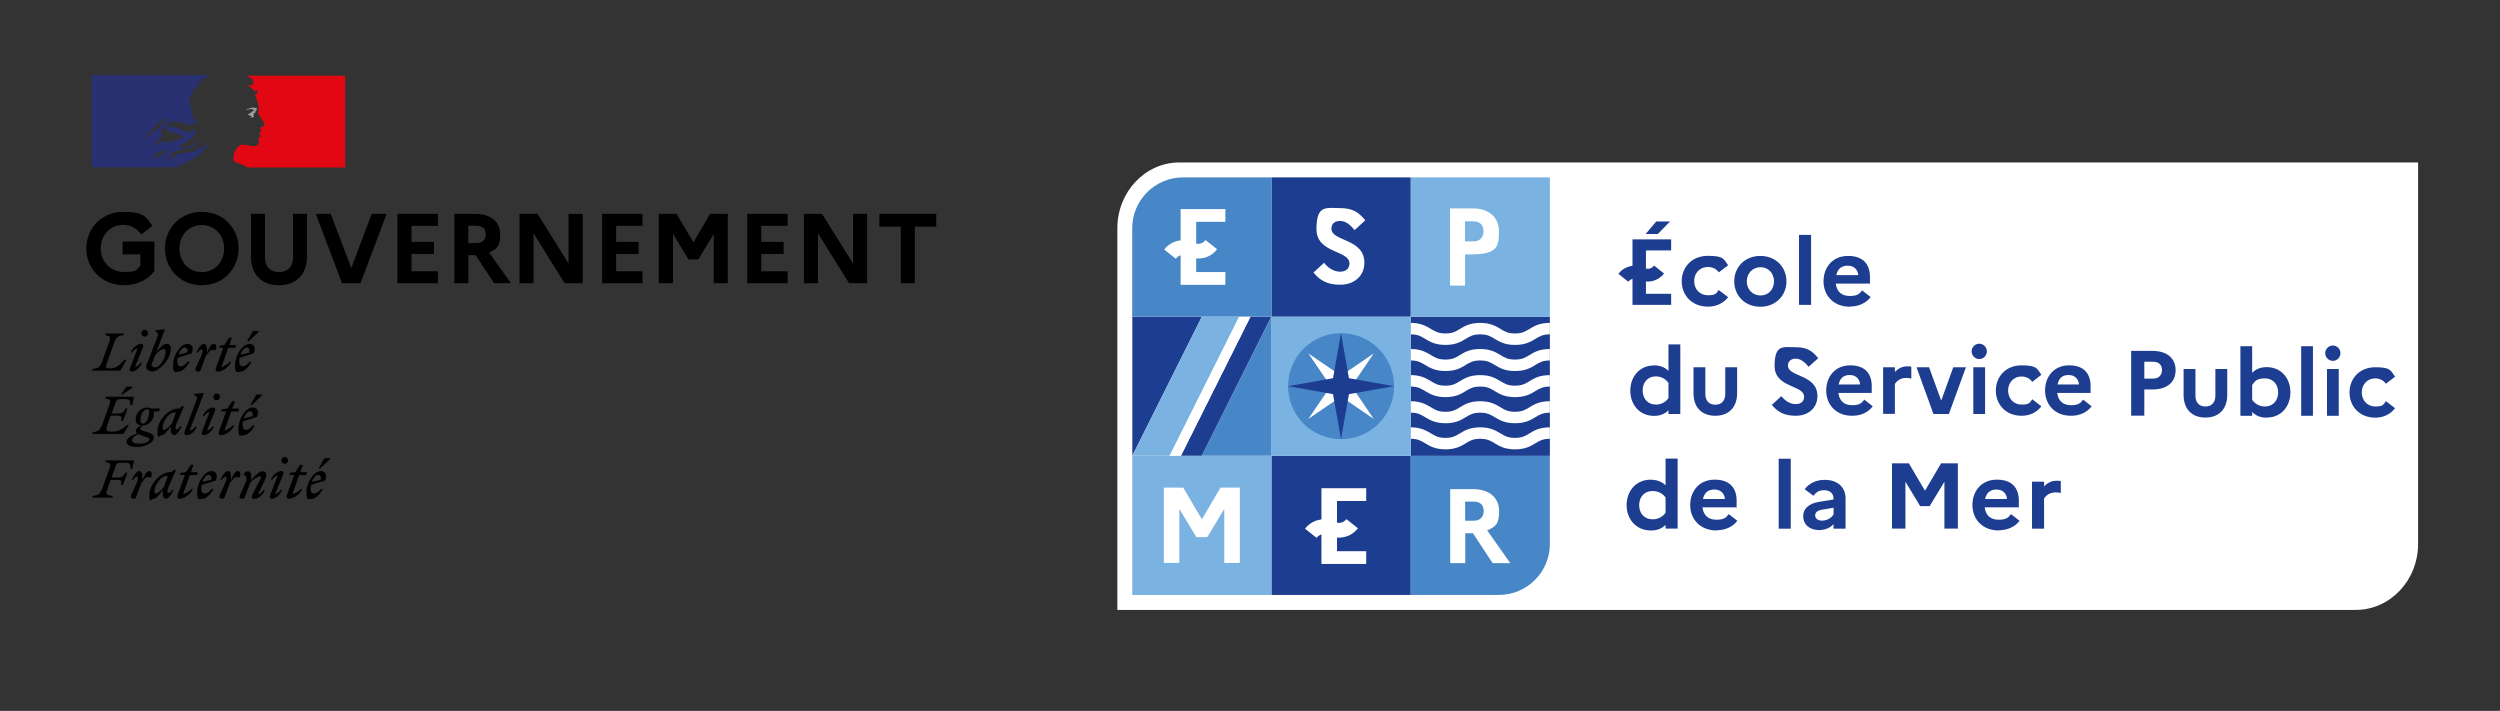 <?xml version="1.0" encoding="UTF-8"?>
<svg id="Calque_1" xmlns="http://www.w3.org/2000/svg" version="1.1" viewBox="0 0 2508.6 713.3">
  <rect x="0" y="0" width="2508.6" height="713.3" fill="#333333" stroke="none"/>
  <!-- Generator: Adobe Illustrator 29.3.1, SVG Export Plug-In . SVG Version: 2.1.0 Build 151)  -->
  <defs>
    <style>
      .st0 {
        fill: #4887c7;
      }

      .st1 {
        fill: #1d3d91;
      }

      .st2 {
        fill: #01939c;
      }

      .st3 {
        fill: #fff;
      }

      .st4 {
        fill: #9d9d9c;
      }

      .st5 {
        isolation: isolate;
      }

      .st6 {
        fill: #e10814;
      }

      .st7 {
        fill: #293173;
      }

      .st8 {
        fill: #7ab2e1;
      }
    </style>
  </defs>
  <g>
    <path d="M140.8,266.9v-11.7h-17.7v-12.8h31.8v29.6c-6.5,8.6-17.3,14.2-30.3,14.2-22.6,0-38-16.9-38-36.8s15-36.8,37-36.8,23,5.7,29.3,14.1l-11.1,8.6c-4-5.7-10.2-9.6-18.2-9.6-13.1,0-22.5,10.2-22.5,23.6s9.8,23.6,23.5,23.6,12.2-2.3,16.2-6.1h0Z"/>
    <path d="M224.9,249.4c0-13.3-9.4-23.6-22.4-23.6s-22.5,10.2-22.5,23.6,9.4,23.6,22.5,23.6,22.4-10.2,22.4-23.6h0ZM239.4,249.4c0,19.9-15,36.8-36.9,36.8s-37-16.9-37-36.8,15-36.8,37-36.8,36.9,16.9,36.9,36.8h0Z"/>
    <path d="M294,214.6h14.1v42.4c0,18.3-10.7,29.2-28.2,29.2s-28.1-10.9-28.1-29.2v-42.4h14.1v43.6c0,9.4,5.3,14.8,14.1,14.8s14-5.5,14-14.8v-43.6h0Z"/>
    <polygon points="331.9 214.6 352.5 269 373 214.6 388 214.6 361.7 284.2 343.2 284.2 316.9 214.6 331.9 214.6 331.9 214.6"/>
    <polygon points="398.8 214.6 439.4 214.6 439.4 226.6 412.9 226.6 412.9 242.7 435.4 242.7 435.4 254.8 412.9 254.8 412.9 272.2 439.4 272.2 439.4 284.2 398.8 284.2 398.8 214.6 398.8 214.6"/>
    <path d="M469.9,226.6v17.4h8c6,0,9.5-3.2,9.5-8.9s-3.5-8.6-9.5-8.6h-8ZM455.8,214.6h21.3c15.3,0,24.8,7.9,24.8,20.8s-4.1,14.6-11.1,18l21.9,30.8h-16.9l-18.5-28.1h-7.3v28.1h-14.1v-69.6h0Z"/>
    <polygon points="521.3 214.6 539.4 214.6 570.5 264.4 570.5 214.6 584.7 214.6 584.7 284.2 566.6 284.2 535.4 234.2 535.4 284.2 521.3 284.2 521.3 214.6 521.3 214.6"/>
    <polygon points="604.2 214.6 644.7 214.6 644.7 226.6 618.3 226.6 618.3 242.7 640.8 242.7 640.8 254.8 618.3 254.8 618.3 272.2 644.7 272.2 644.7 284.2 604.2 284.2 604.2 214.6 604.2 214.6"/>
    <polygon points="661.1 214.6 678.9 214.6 695.8 243.2 712.5 214.6 730.3 214.6 730.3 284.2 716.2 284.2 716.2 234.7 700.7 260.3 690.8 260.3 675.3 234.7 675.3 284.2 661.1 284.2 661.1 214.6 661.1 214.6"/>
    <polygon points="749.8 214.6 790.3 214.6 790.3 226.6 763.9 226.6 763.9 242.7 786.3 242.7 786.3 254.8 763.9 254.8 763.9 272.2 790.3 272.2 790.3 284.2 749.8 284.2 749.8 214.6 749.8 214.6"/>
    <polygon points="806.7 214.6 824.8 214.6 856 264.4 856 214.6 870.1 214.6 870.1 284.2 852 284.2 820.8 234.2 820.8 284.2 806.7 284.2 806.7 214.6 806.7 214.6"/>
    <polygon points="882.4 214.6 939.5 214.6 939.5 227.4 918 227.4 918 284.2 903.9 284.2 903.9 227.4 882.4 227.4 882.4 214.6 882.4 214.6"/>
    <path d="M112.7,499.4l.5-1.6c-6.8-1.3-7.7-1.3-4.9-8.7l2.8-7.6h7.5c3.4,0,3.4,1.4,2.9,5h1.9l4.5-12.3h-1.9c-1.7,2.9-3,5-6.7,5h-7.4l3.9-10.8c1.2-3.4,1.9-4.1,6.5-4.1h3.3c4.8,0,5.3,1.3,5.3,6.1h1.9l1.6-8.4h-28.2l-.5,1.6c5.5,1.1,6,1.6,3.4,8.7l-6.1,16.7c-2.6,7-3.6,7.5-9.9,8.7l-.5,1.6h20.1,0ZM151.8,478.9c1-3.3.5-6.2-2.1-6.2s-3.8,2.3-6.8,8.9v-3.8c0-2.7-.9-5.1-3.3-5.1s-5.5,4.4-7.4,8.8h1.3c1.4-2,2.6-3.2,3.7-3.2s1.9,1.9,0,6.1l-5.5,12.2c-1,2.3,0,3.8,2.3,3.8s2-.4,2.6-1.8l5.4-14.3c1.5-1.9,2.9-3.5,4.6-5.4h5.3,0ZM176.6,471.5h-2.1c0-.1-2.4,2.2-2.4,2.2h-.5c-11.6,0-21.7,13.1-21.7,22.6s1.6,4.2,4.2,4.2,6-4.3,9.3-8.9v1.6c-.6,4.7.9,7.2,3.3,7.2s5.5-4.4,7.4-8.8h-1.3c-1.4,2-2.6,3.2-3.7,3.2s-1.8-1.9,0-6.1l7.5-17.2h0ZM155.1,492.5c0-6.3,7-14.8,10.9-14.8s1.7.1,2.4.3l-4.1,10.9c-2.4,2.9-6,6.3-7.7,6.3s-1.6-.8-1.6-2.7M180.8,476.6h4.7l-7.4,20.4c-.7,1.7.3,3.5,2,3.5,4.2,0,11.1-4.2,13.5-9.9h-1.3c-1.9,2-5.5,4.6-8.6,5.2l6.8-19.1h7l.9-2.9h-6.8l2.6-7.4h-2.7l-4.9,7.4-5.8.8v2.1h0ZM214.2,490.6h-1.7c-2.2,2.6-4.5,4.6-6.9,4.6s-3.6-1.4-3.6-4.6.1-2.7.4-3.9l14.1-4.6c2.8-6.5-.6-9.4-4.4-9.4-6.7,0-14.3,11.2-14.3,21s2.1,6.8,5.4,6.8,7.8-3.7,11.1-9.9M209.3,476.5c1.9,0,3.5,1.4,2.6,5l-8.8,2c1.5-4.1,4.1-7.1,6.1-7.1M240.7,478.9c1-3.3.5-6.2-2.1-6.2s-3.8,2.3-6.8,8.9v-3.8c0-2.7-.9-5.1-3.3-5.1s-5.5,4.4-7.4,8.8h1.3c1.4-2,2.6-3.2,3.7-3.2s1.9,1.9,0,6.1l-5.5,12.2c-1,2.3,0,3.8,2.3,3.8s2-.4,2.6-1.8l5.4-14.3c1.5-1.9,2.9-3.5,4.6-5.4h5.3,0ZM240.8,496.7c-1,2.3,0,3.8,2.3,3.8s2-.4,2.6-1.8l5.4-14.3c2.5-3.1,7.7-6.3,9.7-6.3s1.3,1.2.3,3.1l-8.3,16c-.8,1.6.2,3.5,2,3.5,4.1,0,8.9-3.7,10.9-8.8h-1.3c-1.3,1.9-3.6,4-5.7,4.3l7.1-14.4c.9-1.8,1.4-3.6,1.4-5,0-2.4-1.3-3.9-3.8-3.9-3.5,0-7.1,4-11.3,8.9v-3.8c0-2.7-.9-5.1-3.3-5.1s-3,1.3-4.4,3.2v.5c2.7-.1,3.8,3.8,1.9,8l-5.5,12.2h0ZM285.7,465.4c1.8,0,3.4-1.5,3.4-3.4s-1.5-3.4-3.4-3.4-3.4,1.5-3.4,3.4,1.5,3.4,3.4,3.4M284.3,475.6c.6-1.9-.7-3-1.7-3-4.1,0-8.9,3.7-10.9,8.8h1.3c1.3-1.9,3.6-4,5.7-4.3l-7.8,20.3c-.7,1.9.7,3,1.7,3,3.9,0,8.4-3.7,10.4-8.8h-1.3c-1.3,1.9-3.6,4-5.7,4.3l8.3-20.3h0ZM290.6,476.6h4.7l-7.5,20.4c-.7,1.7.3,3.5,2,3.5,4.2,0,11.1-4.2,13.5-9.9h-1.3c-1.9,2-5.5,4.6-8.6,5.2l6.8-19.1h7l.9-2.9h-6.8l2.6-7.4h-2.7l-4.9,7.4-5.8.8v2.1h0ZM321.1,470.1l10-9.3v-1.1h-5.4l-6.1,10.4h1.5,0ZM323.9,490.6h-1.7c-2.2,2.6-4.5,4.6-6.9,4.6s-3.6-1.4-3.6-4.6.1-2.7.4-3.9l14.1-4.6c2.8-6.5-.6-9.4-4.4-9.4-6.7,0-14.3,11.2-14.3,21s2.1,6.8,5.4,6.8,7.8-3.7,11.1-9.9M319.1,476.5c1.9,0,3.5,1.4,2.6,5l-8.8,2c1.5-4.1,4.1-7.1,6.1-7.1"/>
    <path d="M122.8,395.9l10-6.8v-1.1h-6l-5.5,7.9s1.6,0,1.6,0ZM118.7,417.2c3.4,0,3.4,1.4,2.9,5h1.9l4.5-12.3h-1.9c-1.7,2.9-3,5-6.7,5h-7.4l3.7-10.3c1.2-3.4,1.9-4.1,6.5-4.1h3.3c4.7,0,5.3,1.3,5.3,6h1.9l1.6-8.4h-28.2l-.5,1.6c5.5,1.1,6,1.6,3.4,8.7l-6.1,16.7c-2.6,7-3.6,7.5-9.9,8.7l-.5,1.6h31.3l5.6-8.9h-2.1c-3.6,3.4-8.1,6.6-14.3,6.6s-7.6-.4-4.8-8l3-8.1h7.5,0ZM154.4,439.1c0-3.3-2.9-4.4-7.7-5.9-4.1-1.2-5.9-1.6-5.9-2.9s.9-2.4,2.6-3.3c6.7-.4,11-6.4,11-11.4s-.2-2-.6-2.8h5.7l.9-2.9h-9c-1.1-.7-2.4-1-3.6-1-7.1,0-11.7,6.2-11.7,11.3s2.4,6.2,5.4,6.8c-3.3,1.5-5.1,3.2-5.1,5.3s.4,2,1.4,2.8c-7.6,2.2-10.7,4.8-10.7,8.4s4.6,5,10.2,5c9.3,0,17.1-5,17.1-9.3M143.3,425.1c-1.7,0-2.4-1.4-2.4-3.1,0-4.5,2.4-11.2,6.3-11.2s2.4,1.4,2.4,3.1c0,4.5-2.4,11.2-6.3,11.2M132.7,441.6c0-2.7,2.6-4.4,6.3-5.9,1.2.6,3.1,1.3,5.5,2.1,3.9,1.3,5.4,1.8,5.4,3,0,2.5-4.2,4.4-10,4.4s-7.2-1-7.2-3.6M184.7,407.7h-2.1c0-.1-2.4,2.2-2.4,2.2h-.5c-11.6,0-21.7,13.1-21.7,22.6s1.6,4.2,4.2,4.2,6-4.3,9.3-8.9v1.6c-.6,4.7.9,7.2,3.3,7.2s5.5-4.4,7.4-8.8h-1.3c-1.4,2-2.6,3.2-3.7,3.2s-1.8-1.9,0-6.1l7.5-17.2h0ZM163.2,428.7c0-6.3,7-14.8,10.9-14.8s1.7.1,2.4.3l-4.1,10.9c-2.4,2.9-6,6.3-7.7,6.3s-1.6-.8-1.6-2.7M190.2,432.2l14.2-37.3-.5-.6-8.9,1v1.1l1.7,1.3c1.6,1.2,1.1,2.4-.4,6.2l-11.1,29.3c-.8,1.6.2,3.5,2,3.5,4.1,0,8.4-3.7,10.4-8.8h-1.3c-1.3,1.9-4.1,4-6.2,4.3M217.4,401.6c1.8,0,3.4-1.5,3.4-3.4s-1.5-3.4-3.4-3.4-3.4,1.5-3.4,3.4,1.5,3.4,3.4,3.4M215.9,411.9c.6-1.9-.7-3-1.7-3-4.1,0-8.9,3.7-10.9,8.8h1.3c1.3-1.9,3.6-4,5.7-4.3l-7.8,20.3c-.7,1.9.7,3,1.7,3,3.9,0,8.4-3.7,10.4-8.8h-1.3c-1.3,1.9-3.6,4-5.7,4.3l8.3-20.3h0ZM222.3,412.8h4.7l-7.4,20.4c-.7,1.7.2,3.5,2,3.5,4.2,0,11.1-4.2,13.5-9.9h-1.3c-1.9,2-5.5,4.6-8.6,5.2l6.8-19.1h7l.9-2.9h-6.8l2.6-7.4h-2.7l-4.9,7.4-5.8.8v2.1h0ZM252.8,406.3l9.9-9.3v-1.1h-5.4l-6.1,10.4h1.5,0ZM255.6,426.8h-1.7c-2.2,2.6-4.5,4.6-6.9,4.6s-3.6-1.4-3.6-4.6.1-2.6.4-3.9l14.1-4.6c2.8-6.5-.6-9.4-4.4-9.4-6.7,0-14.3,11.2-14.3,21s2.1,6.8,5.4,6.8,7.8-3.7,11.1-9.9M250.8,412.7c1.9,0,3.5,1.4,2.6,5l-8.8,2c1.5-4.1,4.1-7.1,6.1-7.1"/>
    <path d="M124.6,334.6h-18.6l-.5,1.6c5.5,1.1,6,1.6,3.4,8.7l-6,16.7c-2.6,7-3.6,7.5-9.9,8.7l-.5,1.6h28.3l6.1-10.9h-2.1c-3.5,3.8-7.6,8.6-13.8,8.6s-5.3-.8-2.8-8l6-16.7c2.5-7,3.6-7.5,9.9-8.7l.5-1.6h0ZM145.2,337.8c1.8,0,3.4-1.5,3.4-3.4s-1.5-3.4-3.4-3.4-3.4,1.5-3.4,3.4,1.5,3.4,3.4,3.4M143.7,348c.6-1.9-.7-3-1.7-3-4.1,0-8.9,3.7-10.9,8.8h1.3c1.3-1.9,3.6-4,5.7-4.3l-7.8,20.3c-.7,1.9.7,3,1.7,3,3.9,0,8.4-3.7,10.4-8.8h-1.3c-1.3,1.9-3.6,4-5.7,4.3l8.3-20.3h0ZM171.5,350.7c0-4.1-1.5-5.7-4.4-5.7s-6.9,3.8-10.3,8.4l8.5-22.4-.5-.6-8.9,1v1.1l1.7,1.3c1.6,1.2,1.1,2.5-.4,6.2l-9.2,23.7c-.7,1.7-1.5,3.8-1.5,4.3,0,2.5,3.3,4.8,6.3,4.8,6.9,0,18.5-12.5,18.5-22.1M155.4,368.7c-1.4,0-3.4-1.3-3.4-2.4s.6-1.9,1.4-3.9l2.3-6.1c2.4-2.9,6.2-6,8.3-6s2.2.8,2.2,2.7c0,5.6-5.2,15.7-10.8,15.7M190.1,363h-1.7c-2.2,2.6-4.5,4.6-6.9,4.6s-3.6-1.4-3.6-4.6.1-2.6.4-3.9l14.1-4.6c2.8-6.5-.6-9.4-4.4-9.4-6.7,0-14.3,11.2-14.3,21s2.1,6.8,5.4,6.8,7.8-3.7,11.1-9.9M185.3,348.8c1.9,0,3.5,1.4,2.6,5l-8.8,2c1.5-4.1,4.1-7.1,6.1-7.1M216.6,351.3c1-3.3.5-6.2-2.1-6.2s-3.8,2.3-6.8,8.9v-3.8c0-2.7-.9-5.1-3.3-5.1s-5.5,4.4-7.4,8.8h1.3c1.4-2,2.6-3.2,3.7-3.2s1.9,1.9,0,6.1l-5.5,12.2c-1,2.3,0,3.8,2.3,3.8s2-.4,2.6-1.8l5.4-14.3c1.5-1.9,2.9-3.5,4.6-5.4h5.3,0ZM220.3,349h3.7l-7.4,20.4c-.7,1.7.2,3.5,2,3.5,4.2,0,11.1-4.2,13.5-9.9h-1.3c-1.9,2-5.5,4.6-8.6,5.2l6.8-19.1h7l.9-2.9h-6.8l2.6-7.4h-2.7l-4.9,7.4-4.8.8v2.1h0ZM249.5,342.5l9.9-9.3v-1.1h-5.4l-6.1,10.4h1.5ZM252.3,363h-1.7c-2.2,2.6-4.5,4.6-6.9,4.6s-3.6-1.4-3.6-4.6.1-2.6.4-3.9l14.1-4.6c2.8-6.5-.6-9.4-4.4-9.4-6.7,0-14.3,11.2-14.3,21s2.1,6.8,5.4,6.8,7.8-3.7,11.1-9.9M247.5,348.9c1.9,0,3.5,1.4,2.6,5l-8.8,2c1.5-4.1,4.1-7.1,6.1-7.1"/>
    <path class="st7" d="M166.9,142.2c-.2-.2.5,0,.7-.4h-1.4c-.2,0-.2-.2-.2-.4-.9.2-1.9.5-2.8.7-1.2.4-2.3,1.2-3.7,1.6-1.9.7-3.5,2.3-5.6,3-.2,0-.2-.2-.2-.4.2-.5.9-.7,1.2-1.2,0-.2,0-.4-.2-.4,1.4-1.9,3.3-3,5.1-4.5v-.5c.5-.7,1.4-1.1,1.8-1.9.2-.5.9-1.2,1.8-1.6-.2-.2-.5-.2-.5-.5-.7,0-1.4.4-2.1-.2.3-.3.7-.5,1.1-.6-.1,0-.3-.1-.4-.2-.2-.4.3-.7.9-.9.7-.2,1.6-.2,2.1-.7-1.2-.2-2.6.4-3.8-.4.9-2.3,2.3-4.2,4.4-5.2.2,0,.5,0,.5.2,0,.9-.5,1.6-1.4,1.7,1.4.4,2.8.4,4.2,1.1-.2.4-.5.2-.7.2.9.5,1.9.2,2.8.9-.5.5-1.1,0-1.6,0,5.4,1.6,11.2,2.8,15.7,6.3-3.8,1.9-7.9,2.8-12.1,3.7-.5,0-.9,0-1.4-.2,0,.2,0,.5-.2.5-.7,0-1.2,0-1.8.4-.7.4-1.8.5-2.3,0h0ZM163.3,154.3s0,0,0,0c-.6.5-1.3.9-2,1.3-.8.4-1.5.8-2.3,1.1,0,0,0,0,0,0,0,0-.2-.1-.3,0-.7.4-1.2.8-1.8,1.3,0,0-.2.2-.2.2h0s0,0,0,0c0,0-.2.2-.2.2,0,0,0,0,0,0,0,0,0,0,0,0-.1.1-.2.2-.4.4,0,.1-.1.2-.2.2s-.4,0-.4-.1h0c-.1,0-.2,0-.3.1-.1,0-.2.1-.3.1,0,0,0,0-.1,0s0,0-.1,0c-.2.2-.4.3-.6.5-.4.3-.7.7-1,1.1,0,0,0,0,0,0,0,0,0,0,0,0,0,0,0,0,0,0,0,0,0,0,0,0h0c0,0,0,.1-.1.2h0s0,0-.1,0c0,0,0,0,0-.1s0,0,0,0c0,0-.1-.2-.1-.3h0s0,0,0,0c.2-.2.4-.4.6-.6,0,0,0,0,0,0,0,0,.1-.1.2-.2.1-.1.2-.2.3-.4,0,0,0,0,.1-.1.2-.2.4-.5.6-.7,0,0,0,0,0,0,0,0,0,0,0-.1,0-.1.2-.2.2-.4,0-.1.1-.2.2-.4,0,0,0,0,0,0,0,0,0,0,0,0,0,0,0,0,0,0,0-.1.1-.3.2-.4,0,0,0,0,0,0,0,0,0,0,0-.1,0,0,0-.1,0-.2h0c0-.1,0-.2,0-.3,0,0,0,0,0-.1.2-.3.4-.6.7-.9,0,0,0,0,0,0-.2.2-.4.4-.6.6-.2.1-.5,0-.3-.3.1-.1.3-.2.4-.4,0,0,0,0,0,0,.3-.3.6-.6.9-.9.2-.1.4-.3.5-.4,0,0,0,0,0,0,.1-.2.2-.3.4-.4h0c1.7-1.6,4.5-1.6,6.7-2.6.9-.4,1.9.2,2.8,0,.5,0,1.1,0,1.6.4-1.6.9-3,1.8-4.4,2.7h0ZM166.4,155.8c0,.2-.3.4-.4.5.2,0,.4.1.2.3-.4.4-.8.7-1.3.9,0,0-.1,0-.3,0-.2.2-.4.4-.6.6-.2.2-1.2,0-.9-.2.4-.4.9-.8,1.3-1.2.2-.2.5-.4.7-.7.1-.1.2-.3.4-.4.1-.1,1.1-.2.9.2h0ZM158.3,129.6c-.2.4-.4.4-.5.7-.2.4-.4.5-.7.7-.2,0-.4,0-.4-.2.2-.7.7-1.4,1.4-1.6.2,0,.2.2.2.4h0ZM143.8,141.1s-.2-.2-.2-.4c2.3-3,4-5.8,5.6-8.9,2.3-1.2,4.2-3,5.9-4.9,3-3.1,6.1-5.9,9.8-7.7,1.4-.5,3.1-.3,4.5.2-.5.7-1.4.5-2.1,1.1-.2,0-.4,0-.5-.2.2-.2.2-.3.2-.5-1.8,1.9-4.2,2.8-5.6,5.1-1.1,1.8-1.8,4-4,4.5-.7.2.2-.5-.2-.4-5.4,3.3-9.3,7.3-13.4,12.1h0ZM170.6,145c-.4,0-1.1.2-.9-.2.2-.9,1.4-.9,2.1-1.2.4-.2.9-.5,1.2-.4.4.5.9.4,1.2.7-1.1,1.1-2.4.5-3.7,1.1h0ZM197.4,157.5c1-1,2-2.1,3-3.1h0c1.9-2.1,3.7-4.1,5.8-5.9.7-.6,1.3-1.1,1.9-1.5.2-.2.2-.5.4-.7-.9.4-1.4,1.1-2.3,1.4-.2,0-.4-.2-.2-.4.6-.5,1.2-.9,1.9-1.4h-.1c-.2,0-.2-.2-.2-.4-2.3-.4-4,1.2-5.6,2.6-.4.2-.7-.2-.9-.2-2.6.9-4.5,3.1-7.2,4.2v-.4c-1.1.4-2.1,1-3.1,1.2-1.6.4-3,.2-4.4.2-2.1.2-4.2.7-6.4,1.1,0,0-.1,0-.2,0-1.1.3-2.2.7-3.2,1.3,0,0,0,0-.1,0,0,.1-.2.2-.2.3-.4.4-.7.8-1.2,1.1-1.1.6-1.9,1.5-2.9,2.3,0,0-.2,0-.3,0-.9.9-1.9,1.8-2.8,2.7,0,0-.3.1-.5,0,0,0,0,0,0,0,0,0,0-.1.1-.2.1-.2.3-.5.4-.7.2-.3.3-.5.5-.8.2-.4.5-.7.7-1.1,0,0,0-.2,0-.2,0,0-.1,0-.2,0,.9-.9,1.9-1.6,2.9-2.2h0c-.1,0-.3,0-.2-.2.1-.1.2-.3.3-.5,0,0,0-.1,0-.2,0,0,0,0-.1-.1-.3.2-.6.4-.8.6-.4.4-.8,1.1-1.4,1.1,0,0-.2,0-.3,0,0,0-.1,0-.2,0,0,0,0,0,0,0,0,0,0,0,0,0,0,0,0,0,0,0,0,0,0-.1,0-.1,0,0,0-.1,0-.1,0,0,0,0,0-.1,0,0,0-.1.1-.2,0,0,0-.1,0-.2,0-.1.1-.3.2-.4,0,0,0-.1.1-.2,0-.1.1-.2.2-.3,0-.1,0-.3-.1-.3.3-.4.7-.8,1.2-1h0c.7-.3,1.3-.8,2-1.1.1,0,.2-.2.3-.2-1,.3-1.9.8-2.8,1.4,0,0-.2,0-.3.2,0,0-.2,0-.4-.2,0,0,0,0,0-.1.2-.4.7-.5,1.1-.9.2,0,.4,0,.4.2,5.6-4.4,13.3-3.3,19.7-5.6.5-.4,1.1-.7,1.6-1.1.9-.4,1.6-1.2,2.6-1.8,1.4-1.1,2.4-2.3,3-4,0-.2-.2-.4-.2-.4-2.3,2.4-4.9,4.4-7.7,5.8-3.7,1.9-7.7,1.6-11.5,2.1.2-.4.5-.4.9-.4,0-.5.4-.7.7-1.1h.5c.2,0,.2-.4.4-.4.4,0,.9-.2.7-.2-.5-.7-1.6.5-2.4,0,.4-.4.2-.9.5-1.1h.7c0-.4.4-.7.4-.7,2.6-1.6,5.1-2.8,7.5-4.2-.5,0-.9.5-1.4.2.4,0,0-.5.4-.5,1.9-.5,3.5-1.6,5.4-2.3-.7,0-1.2.5-1.9,0,.4-.2.5-.5,1.1-.5v-.5c0-.2.2-.2.4-.2-.2,0-.4-.2-.4-.2.2-.4.7-.2,1.1-.5-.2,0-.5,0-.5-.2.5-.7,1.4-.9,2.3-1.1-.2-.4-.7,0-.7-.4s.2-.2.4-.2h-.4c-.4-.2-.2-.5-.2-.7,1.1-1.2,1.1-2.8,1.6-4.2-.2,0-.4,0-.4-.2-1.8,1.9-4.5,2.6-7.2,3.3h-.9c-.9.4-2.1.4-3-.2-.7-.4-1.1-.9-1.8-1.4-1.4-.9-2.8-1.6-4.4-2.1-4.4-1.4-8.9-2.1-13.4-1.9,1.9-1.1,4-1.1,6.1-1.8,3-.9,5.8-1.9,8.9-1.8-.5-.2-1.2,0-1.8,0-2.4-.2-4.9.5-7.5,1.1-1.8.3-3.3,1.1-5.1,1.4-1.1.3-1.6,1.4-2.8,1.2v-.5c1.8-2.1,3.8-4.2,6.6-4.4,3.1-.5,6.1,0,9.3.3,2.3.2,4.4.7,6.6,1.2.9,0,1.1,1.4,1.8,1.6,1.1.3,2.1,0,3.1.7,0-.3-.2-.7,0-1.1.7-.7,1.6.2,2.3-.2,1.4-.9-1.2-2.4-1.9-3.7,0-.2.2-.3.2-.3,1.4,1.2,2.4,2.6,4.2,3.5.9.3,3,.9,2.6-.2-.9-1.9-2.6-3.5-4-5.2v-.7c-.4,0-.4-.2-.5-.3v-.7c-.7-.3-.5-1.1-.9-1.6-.5-.9-.2-2.1-.5-3.1-.4-1.1-.5-1.9-.7-3-.5-3-1.2-5.6-1.6-8.4-.4-3.3,1.9-5.9,3.5-8.9,1.2-2.1,2.6-4.2,4.9-5.6.5-2.1,1.9-3.8,3.3-5.6,1.4-1.7,3.7-2.7,5.4-3.5,2.4-1.1,4.6-1.8,4.6-1.8h-119.9v92.4h84.9c3.3-2.4,6.6-3.5,11.3-5.8,2.2-1.1,7.2-3.4,8.9-5.1h0Z"/>
    <path class="st6" d="M346.5,75.9h-99.4s.2,0,.9.4c.8.4,1.9,1,2.5,1.3,1.3.7,2.5,1.5,3.3,2.8.4.5.9,1.6.5,2.3-.4.9-.5,2.3-1.4,2.6-1.1.5-2.4.5-3.7.3-.7,0-1.4-.2-2.1-.3,2.6,1.1,5.1,2.3,6.8,4.7.2.3.9.5,1.6.5s.2.3.2.5c-.4.3-.7.5-.5,1.1h.5c.9-.3.7-2.1,1.9-1.6.9.5,1.2,1.8.7,2.6-.7.7-1.4,1.2-2.1,1.8-.2.3-.2.9,0,1.2.5.7.7,1.4.9,2.1.5,1.2.7,2.6,1.2,3.8.7,2.6,1.4,5.2,1.2,7.9,0,1.4-.7,2.6-.2,4,.4,1.4,1.2,2.4,1.9,3.7.7,1.1,1.4,1.8,1.9,2.8,1,1.8,3,3.5,2.1,5.6-.5,1.2-2.5,1.1-3.7,1.8-1,.9-.2,2.3.4,3.1.9,1.6-1,2.6-2.3,3.1.4.5,1,.4,1.2.7.2.9,1,1.4.5,2.3-.7,1.1-2.8,1.6-1.8,3.1.7,1.2.2,2.6-.2,3.8-.5,1.6-1.9,2.3-3.1,2.6-1.1.4-2.3.4-3.3.2-.4-.2-.7-.4-1.1-.4-3-.4-5.9-1.2-8.9-1.2-.9.2-1.8.4-2.4.7-.8.6-1.5,1.2-2.1,1.9,0,0,0,0,0,0-.1.1-.3.3-.4.4,0,0-.1.2-.2.3,0,0-.1.1-.1.2-.5.6-1,1.3-1.4,2,0,0,0,0,0,.1,0,0,0,.2-.1.2-.6,1.1-1,2.1-1.3,3.2-1.2,4-.7,7.4.2,8.3.2.2,5.8,1.9,9.6,3.6,1.8.8,3.1,1.4,4.1,2.1h97.6v-92.4h0Z"/>
    <path class="st4" d="M253,109.7c.7.2,1.8.2,1.8.5-.4,1.4-2.4,1.8-3.5,3.1h-.5c-.5.3-.4,1.2-.9,1.2-.5-.2-1.1,0-1.6.2.7.7,1.6,1.2,2.6,1.1.2,0,.5.3.5.7,0,0,.2,0,.4-.2.2,0,.4,0,.4.2v.7c-.5.7-1.4.3-2.1.5,1.4.3,2.8.3,4,0,1.1-.3,0-2.1.7-3-.4,0,0-.5-.4-.5.4-.3.7-.9,1.1-1.1.4,0,.9-.2,1.1-.5,0-.3-.7-.5-.5-.9,1-.7,1.9-1.8,1.6-2.8-.2-.5-1.6-.5-2.4-.9-.9-.3-1.9,0-3,.2-.9,0-1.8.5-2.6.7-1.2.3-2.3,1.1-3.3,1.8,1.2-.5,2.4-.7,3.8-1.1,1.1,0,1.9-.3,3,0h0Z"/>
  </g>
  <g>
    <path class="st3" d="M1183.5,163c-34.4,0-62.3,29.6-62.3,66v383h1242.7c34.5,0,62.5-29.7,62.5-66.2V163h-1242.9Z"/>
    <g id="Logo">
      <g id="Titre">
        <g>
          <path class="st1" d="M1651.3,234.8l10.7-12.6h13.8l-12.3,12.6h-12.2Z"/>
          <path class="st1" d="M1724.7,291.1l9.4,7.1c-4.5,5.8-11.5,9.5-20.2,9.5-16.5,0-26.4-11.7-26.4-25.5s9.9-25.5,26.4-25.5,15.8,3.7,20.2,9.5l-9.4,7.1c-2.3-3.3-6.1-5.4-11-5.4-7.9,0-13.7,6-13.7,14.2s5.8,14.2,13.8,14.2,8.5-2.1,10.8-5.4h0Z"/>
          <path class="st1" d="M1792.6,282.3c0,14.1-10.6,25.5-26.2,25.5s-26.2-11.3-26.2-25.5,10.6-25.5,26.2-25.5,26.2,11.3,26.2,25.5ZM1780.1,282.3c0-8.2-5.8-14.2-13.5-14.2s-13.8,6-13.8,14.2,5.9,14.2,13.8,14.2,13.5-6.1,13.5-14.2Z"/>
          <path class="st1" d="M1805.2,235.7h12.1v70.2h-12.1v-70.2h0Z"/>
          <path class="st1" d="M1856.4,307.8c-17,0-26.6-11.7-26.6-25.5s8.9-25.5,24.6-25.5,22,8.9,22,21.2-.4,5-.8,6.6h-33.5c1.1,8.8,6.6,12.4,14.1,12.4s9.8-2.2,12.3-5.6l8.6,6.7c-4.5,5.9-11.9,9.5-20.9,9.5h0ZM1842.6,276.1h22c-.2-4.8-3.7-9.5-10.4-9.5s-10.2,3.4-11.6,9.5h0Z"/>
          <path class="st1" d="M1656.5,481.4c6.4,0,11.1,2,14.8,5.6v-26.8h12.1v70.2h-12.1v-3.7c-3.7,3.7-8.3,5.6-14.8,5.6-15.1,0-24.3-11.7-24.3-25.5s9.2-25.5,24.3-25.5h0ZM1658.2,521.1c5.4,0,9.9-2.2,13.1-6.5v-15.4c-3.2-4.3-7.7-6.5-13.1-6.5-8.2,0-13.4,6-13.4,14.2s5.2,14.2,13.4,14.2h0Z"/>
          <path class="st1" d="M1722.6,532.3c-17,0-26.6-11.7-26.6-25.5s8.9-25.5,24.6-25.5,22,8.9,22,21.2-.4,5-.8,6.6h-33.5c1.1,8.8,6.6,12.4,14.1,12.4s9.8-2.2,12.3-5.6l8.6,6.7c-4.5,5.9-11.9,9.5-20.9,9.5h0ZM1708.8,500.7h22c-.2-4.8-3.7-9.5-10.4-9.5s-10.2,3.4-11.6,9.5h0Z"/>
          <path class="st1" d="M1784.8,460.3h12.1v70.2h-12.1v-70.2h0Z"/>
          <path class="st1" d="M1809.4,517.7c0-7.1,5.6-12.5,15.8-14.1l14.6-2.4v-1.2c0-5-3.8-8.1-9.3-8.1s-8.2,2.1-10.8,5.6l-8.8-6.6c4.3-5.8,11.3-9.4,20-9.4,13.8,0,21,8.1,21,18.5v30.5h-12.1v-4.6c-3,3.7-8.7,6-14.3,6-9.6,0-16.1-5.4-16.1-14.1h0ZM1828,522.4c5.5,0,9.5-2.5,11.9-6.3v-6.6l-11.4,1.9c-5,.8-7.1,2.9-7.1,5.8s2.6,5.2,6.6,5.2h0Z"/>
          <path class="st1" d="M1898.6,464.9h16.8l16.2,27.5,16.2-27.5h16.8v65.5h-13.5v-47l-14.8,24.5h-9.5l-14.8-24.5v47h-13.5v-65.5h0Z"/>
          <path class="st1" d="M2005.8,532.3c-17,0-26.6-11.7-26.6-25.5s8.9-25.5,24.6-25.5,22,8.9,22,21.2-.4,5-.8,6.6h-33.5c1.1,8.8,6.6,12.4,14.1,12.4s9.8-2.2,12.3-5.6l8.6,6.7c-4.5,5.9-11.9,9.5-20.9,9.5h0ZM1991.9,500.7h22c-.2-4.8-3.7-9.5-10.4-9.5s-10.2,3.4-11.6,9.5h0Z"/>
          <path class="st1" d="M2039,483.3h12.1v4.7c3.1-3.2,7.2-5.6,12.6-5.6s3,.3,4.2.6v11.7c-1.5-.4-3.1-.6-5.3-.6-5.9,0-9.7,3.2-11.5,6.2v30.2h-12.1v-47.2Z"/>
          <g class="st5">
            <g class="st5">
              <path class="st1" d="M1659.7,366.6c6.3,0,10.9,2,14.5,5.6v-26.6h11.9v69.8h-11.9v-3.7c-3.6,3.6-8.2,5.6-14.5,5.6-14.8,0-23.8-11.6-23.8-25.3s9-25.3,23.8-25.3ZM1661.4,406c5.3,0,9.7-2.2,12.8-6.5v-15.3c-3.2-4.3-7.5-6.5-12.8-6.5-8,0-13.1,6-13.1,14.1s5.1,14.1,13.1,14.1Z"/>
              <path class="st1" d="M1731.2,368.5h11.9v26c0,14-8.2,22.7-21.9,22.7s-21.9-8.6-21.9-22.7v-26h11.9v26.6c0,6.8,3.5,11,10,11s10-4.2,10-11v-26.6Z"/>
            </g>
            <g class="st5">
              <path class="st1" d="M1787.5,397.5c3.9,5,9.1,8,14.4,8s8.4-2.8,8.4-7.4c0-12-29.6-8.7-29.6-30.8s8.6-18.9,21-18.9,17.2,4.4,22.8,11l-9.7,8.7c-3.8-4.9-8.1-8.2-13-8.2s-7.7,3-7.7,6.9c0,11.8,29.6,8.5,29.6,30.8-.2,12.3-9.7,19.6-21.7,19.6s-18.3-4-24.1-10.9l9.6-8.8Z"/>
            </g>
            <g class="st5">
              <path class="st1" d="M1858.5,417.2c-16.6,0-26-11.6-26-25.3s8.7-25.3,24.1-25.3,21.6,8.8,21.6,21.1-.4,5-.7,6.6h-32.8c1.1,8.7,6.5,12.3,13.9,12.3s9.6-2.2,12.1-5.6l8.5,6.7c-4.4,5.9-11.6,9.5-20.5,9.5ZM1844.9,385.8h21.6c-.2-4.7-3.6-9.5-10.2-9.5s-10,3.3-11.3,9.5Z"/>
            </g>
            <g class="st5">
              <path class="st1" d="M1889.6,368.5h11.8v4.7c3.1-3.2,7.1-5.6,12.4-5.6s3,.3,4.1.7v11.6c-1.5-.4-3.1-.7-5.2-.7-5.8,0-9.5,3.2-11.3,6.1v30h-11.8v-46.9Z"/>
            </g>
            <g class="st5">
              <path class="st1" d="M1935.7,368.5l12.2,33.5,12.1-33.5h12.7l-17.1,46.9h-15.5l-17-46.9h12.6Z"/>
              <path class="st1" d="M1978.4,352.6c0-4.2,3.5-7.7,7.7-7.7s7.6,3.5,7.6,7.7-3.4,7.7-7.6,7.7-7.7-3.5-7.7-7.7ZM1980.1,368.5h11.8v46.9h-11.8v-46.9Z"/>
            </g>
            <g class="st5">
              <path class="st1" d="M2039.2,400.6l9.2,7.1c-4.4,5.8-11.3,9.5-19.8,9.5-16.2,0-25.9-11.6-25.9-25.3s9.7-25.3,25.9-25.3,15.4,3.7,19.8,9.5l-9.2,7.1c-2.2-3.3-6-5.4-10.8-5.4-7.7,0-13.4,6-13.4,14.1s5.7,14.1,13.6,14.1,8.4-2.1,10.6-5.4Z"/>
            </g>
            <g class="st5">
              <path class="st1" d="M2078.1,417.2c-16.6,0-26-11.6-26-25.3s8.7-25.3,24.1-25.3,21.6,8.8,21.6,21.1-.4,5-.7,6.6h-32.8c1.1,8.7,6.5,12.3,13.9,12.3s9.6-2.2,12.1-5.6l8.5,6.7c-4.4,5.9-11.6,9.5-20.5,9.5ZM2064.5,385.8h21.6c-.2-4.7-3.6-9.5-10.2-9.5s-10,3.3-11.3,9.5Z"/>
            </g>
          </g>
          <g class="st5">
            <g class="st5">
              <path class="st1" d="M2138.5,352.1h21.5c14.3,0,23.1,7.3,23.1,19.4s-8.7,19.3-23.1,19.3h-8.3v26.3h-13.2v-65.1ZM2151.7,363.1v16.8h8.8c5.6,0,8.9-3.3,8.9-8.6s-3.3-8.3-8.9-8.3h-8.8Z"/>
            </g>
            <g class="st5">
              <path class="st1" d="M2223,370.3h11.9v26c0,14-8.2,22.7-21.9,22.7s-21.9-8.7-21.9-22.7v-26h11.9v26.6c0,6.8,3.5,11,10,11s10-4.2,10-11v-26.6Z"/>
              <path class="st1" d="M2274.5,419.1c-6.4,0-11-2-14.6-5.7v3.8h-11.8v-69.8h11.8v26.7c3.6-3.6,8.2-5.7,14.6-5.7,14.9,0,23.8,11.6,23.8,25.3s-8.9,25.3-23.8,25.3ZM2259.9,386.3v14.9c3.2,4.4,7.6,6.7,12.9,6.7,8,0,13.2-6,13.2-14.1s-5.2-14.1-13.2-14.1-10,2.4-12.9,6.7Z"/>
              <path class="st1" d="M2309.1,347.4h11.8v69.8h-11.8v-69.8Z"/>
              <path class="st1" d="M2333.2,354.4c0-4.2,3.5-7.7,7.7-7.7s7.6,3.5,7.6,7.7-3.4,7.7-7.6,7.7-7.7-3.5-7.7-7.7ZM2335,370.3h11.8v46.9h-11.8v-46.9Z"/>
              <path class="st1" d="M2394.1,402.5l9.2,7.1c-4.4,5.8-11.3,9.5-19.8,9.5-16.2,0-25.9-11.6-25.9-25.3s9.7-25.3,25.9-25.3,15.4,3.7,19.8,9.5l-9.2,7.1c-2.2-3.3-6-5.4-10.8-5.4-7.7,0-13.4,6-13.4,14.1s5.7,14.1,13.6,14.1,8.4-2.1,10.6-5.4Z"/>
            </g>
          </g>
        </g>
        <g>
          <path class="st1" d="M1638.1,240.2h38.8v11.1h-25.3v43.5h25.3v11.1h-38.8v-65.7h0Z"/>
          <path class="st1" d="M1658.2,282c4.5-1.1,8.5-3.7,11.6-7.5l-10-8c-2.6,3.2-6.4,4.1-10.2,2.3-4.6-2.2-9.4-2.7-14.1-1.6-4.5,1.1-8.5,3.7-11.6,7.5l10,8c2.6-3.2,6.4-4.1,10.2-2.3,4.6,2.2,9.4,2.7,14.1,1.6Z"/>
        </g>
      </g>
      <g id="Symbole">
        <g id="R">
          <path class="st0" d="M1504,597h-88.5v-139.7h139.7v88.5c0,28.2-22.9,51.2-51.2,51.2h0Z"/>
          <path class="st3" d="M1455.2,490.8h22.7c16.3,0,26.4,8.4,26.4,22.2s-4.3,15.7-12,19.2l23.2,32.9h-17.7l-19.8-30h-7.7v30h-15.1v-74.2ZM1470.2,503.3v19.2h8.5c6.4,0,10.1-3.7,10.1-9.8s-3.7-9.4-10.1-9.4h-8.5Z"/>
        </g>
        <g id="E">
          <rect class="st1" x="1275.8" y="457.3" width="139.7" height="139.7"/>
          <g>
            <path class="st3" d="M1326,489.9h44.9v12.8h-29.3v50.4h29.3v12.8h-44.9v-76.1h0Z"/>
            <path class="st3" d="M1349.2,538.8c5.2-1.2,9.9-4.2,13.4-8.7l-11.6-9.2c-3,3.8-7.4,4.8-11.8,2.7-5.3-2.5-10.9-3.1-16.3-1.8-5.2,1.2-9.9,4.2-13.4,8.7l11.6,9.2c3-3.8,7.4-4.8,11.8-2.7,5.3,2.5,10.9,3.1,16.3,1.8h0Z"/>
          </g>
        </g>
        <g id="M">
          <rect class="st8" x="1136.2" y="457.3" width="139.7" height="139.7"/>
          <path class="st3" d="M1167.9,489.3h19.4l18.7,31.8,18.7-31.8h19.4v75.6h-15.6v-54.2l-17.1,28.3h-10.9l-17.1-28.3v54.2h-15.6v-75.6h0Z"/>
        </g>
        <g id="Vagues">
          <rect class="st1" x="1415.5" y="317.7" width="139.7" height="139.7"/>
          <g>
            <path class="st3" d="M1555.2,361.7c-7.1,0-10.4,2-14.5,4.5-4.7,2.9-10.1,6.1-20.5,6.1s-15.7-3.3-20.4-6.1c-4.1-2.5-7.3-4.5-14.5-4.5s-10.4,2-14.5,4.5c-4.7,2.9-10.1,6.1-20.4,6.1s-15.7-3.3-20.4-6.1c-4.1-2.5-7.3-4.5-14.5-4.5v-11.5c10.3,0,15.7,3.3,20.4,6.1,4.1,2.5,7.3,4.5,14.5,4.5s10.4-2,14.5-4.5c4.7-2.9,10.1-6.1,20.4-6.1s15.7,3.3,20.4,6.1c4.1,2.5,7.3,4.5,14.5,4.5s10.4-2,14.5-4.5c4.7-2.9,10.1-6.1,20.5-6.1v11.5h0Z"/>
            <path class="st3" d="M1555.2,335.5c-7.1,0-10.4,2-14.5,4.5-4.7,2.9-10.1,6.1-20.5,6.1s-15.7-3.3-20.4-6.1c-4.1-2.5-7.3-4.5-14.5-4.5s-10.4,2-14.5,4.5c-4.7,2.9-10.1,6.1-20.4,6.1s-15.7-3.3-20.4-6.1c-4.1-2.5-7.3-4.5-14.5-4.5v-11.5c10.3,0,15.7,3.3,20.4,6.1,4.1,2.5,7.3,4.5,14.5,4.5s10.4-2,14.5-4.5c4.7-2.9,10.1-6.1,20.4-6.1s15.7,3.3,20.4,6.1c4.1,2.5,7.3,4.5,14.5,4.5s10.4-2,14.5-4.5c4.7-2.9,10.1-6.1,20.5-6.1v11.5h0Z"/>
            <path class="st3" d="M1555.2,440.3c-7.1,0-10.4,2-14.5,4.5-4.7,2.9-10.1,6.1-20.5,6.1s-15.7-3.3-20.4-6.1c-4.1-2.5-7.3-4.5-14.5-4.5s-10.4,2-14.5,4.5c-4.7,2.9-10.1,6.1-20.4,6.1s-15.7-3.3-20.4-6.1c-4.1-2.5-7.3-4.5-14.5-4.5v-11.5c10.3,0,15.7,3.3,20.4,6.1,4.1,2.5,7.3,4.5,14.5,4.5s10.4-2,14.5-4.5c4.7-2.9,10.1-6.1,20.4-6.1s15.7,3.3,20.4,6.1c4.1,2.5,7.3,4.5,14.5,4.5s10.4-2,14.5-4.5c4.7-2.9,10.1-6.1,20.5-6.1v11.5h0Z"/>
            <path class="st3" d="M1555.2,414.1c-7.1,0-10.4,2-14.5,4.5-4.7,2.9-10.1,6.1-20.5,6.1s-15.7-3.3-20.4-6.1c-4.1-2.5-7.3-4.5-14.5-4.5s-10.4,2-14.5,4.5c-4.7,2.9-10.1,6.1-20.4,6.1s-15.7-3.3-20.4-6.1c-4.1-2.5-7.3-4.5-14.5-4.5v-11.5c10.3,0,15.7,3.3,20.4,6.1,4.1,2.5,7.3,4.5,14.5,4.5s10.4-2,14.5-4.5c4.7-2.9,10.1-6.1,20.4-6.1s15.7,3.3,20.4,6.1c4.1,2.5,7.3,4.5,14.5,4.5s10.4-2,14.5-4.5c4.7-2.9,10.1-6.1,20.5-6.1v11.5h0Z"/>
            <path class="st3" d="M1555.2,387.9c-7.1,0-10.4,2-14.5,4.5-4.7,2.9-10.1,6.1-20.5,6.1s-15.7-3.3-20.4-6.1c-4.1-2.5-7.3-4.5-14.5-4.5s-10.4,2-14.5,4.5c-4.7,2.9-10.1,6.1-20.4,6.1s-15.7-3.3-20.4-6.1c-4.1-2.5-7.3-4.5-14.5-4.5v-11.5c10.3,0,15.7,3.3,20.4,6.1,4.1,2.5,7.3,4.5,14.5,4.5s10.4-2,14.5-4.5c4.7-2.9,10.1-6.1,20.4-6.1s15.7,3.3,20.4,6.1c4.1,2.5,7.3,4.5,14.5,4.5s10.4-2,14.5-4.5c4.7-2.9,10.1-6.1,20.5-6.1v11.5h0Z"/>
          </g>
        </g>
        <g id="Rose_des_vents">
          <rect class="st8" x="1275.8" y="317.7" width="139.7" height="139.7"/>
          <g>
            <circle class="st0" cx="1345.7" cy="387.5" r="53.2"/>
            <g>
              <polygon class="st2" points="1338.5 387.5 1338.5 387.5 1338.5 387.5 1338.5 387.5"/>
              <polygon class="st2" points="1338.5 387.5 1338.5 387.5 1338.5 387.5 1338.5 387.5"/>
              <polygon class="st2" points="1339.3 381.2 1339.3 381.2 1339.3 381.2 1339.3 381.2"/>
              <polygon class="st2" points="1352.9 387.5 1352.8 387.5 1352.9 387.5 1352.9 387.5"/>
              <polygon class="st2" points="1352.9 387.5 1352.9 387.5 1352.8 387.5 1352.9 387.5"/>
              <polygon class="st2" points="1345.7 394.7 1345.7 394.7 1345.7 394.7 1345.7 394.7"/>
              <polygon class="st2" points="1345.6 394.7 1345.7 394.7 1345.7 394.7 1345.6 394.7"/>
              <polygon class="st2" points="1345.7 380.3 1345.7 380.3 1345.7 380.3 1345.7 380.3"/>
              <polygon class="st2" points="1345.7 380.3 1345.7 380.3 1345.6 380.3 1345.7 380.3"/>
              <polygon class="st2" points="1345.7 394.7 1345.7 394.7 1345.6 394.7 1345.7 394.7 1345.7 394.7"/>
              <polygon class="st2" points="1338.5 387.5 1338.5 387.5 1338.5 387.5 1338.5 387.5 1338.5 387.5 1338.5 387.5"/>
              <polygon class="st2" points="1352.9 387.5 1352.9 387.5 1352.8 387.5 1352.9 387.5 1352.8 387.5 1352.9 387.5"/>
              <polygon class="st2" points="1345.7 380.3 1345.7 380.3 1345.7 380.3 1345.6 380.3 1345.7 380.3"/>
              <polygon class="st2" points="1352.8 387.5 1352.9 387.5 1352.8 387.5 1352.9 387.5 1352.9 387.5 1352.8 387.5"/>
              <polygon class="st2" points="1345.7 394.7 1345.7 394.7 1345.6 394.7 1345.7 394.7 1345.7 394.7"/>
              <polygon class="st2" points="1345.7 380.3 1345.7 380.3 1345.6 380.3 1345.7 380.3 1345.7 380.3"/>
              <polygon class="st2" points="1338.5 387.5 1338.5 387.5 1338.5 387.5 1338.5 387.5 1338.5 387.5 1338.5 387.5"/>
              <g>
                <polygon class="st3" points="1332.9 390.9 1312.9 420.3 1342.2 400.3 1339.2 393.9 1332.9 390.9"/>
                <polygon class="st3" points="1352.1 381.1 1358.5 384.1 1378.4 354.7 1349.1 374.7 1352.1 381.1 1352.1 381.1"/>
                <polygon class="st3" points="1352.1 393.9 1349.1 400.3 1378.4 420.3 1358.5 390.9 1352.1 393.9"/>
                <polygon class="st3" points="1339.2 381.1 1342.2 374.7 1312.9 354.7 1332.9 384.1 1339.2 381.1"/>
              </g>
              <path class="st1" d="M1353.6,379.5l-8-45.2-8,45.2-45.2,8,45.2,8,8,45.2,8-45.2,45.2-8-45.2-8h0Z"/>
            </g>
          </g>
        </g>
        <g id="Action_de_l_État">
          <polygon class="st0" points="1275.8 457.3 1205.9 457.3 1275.8 317.7 1275.8 457.3"/>
          <polygon class="st1" points="1136.2 457.3 1136.2 317.7 1206 317.7 1136.2 457.3"/>
          <polygon class="st8" points="1173.7 457.3 1136.2 457.3 1206 317.7 1243.5 317.7 1173.7 457.3"/>
          <polygon class="st1" points="1205.9 457.3 1185 457.3 1254.8 317.7 1275.7 317.7 1205.9 457.3"/>
          <polygon class="st3" points="1185 457.3 1173.7 457.3 1243.5 317.7 1254.8 317.7 1185 457.3"/>
        </g>
        <g id="A">
          <rect class="st8" x="1415.5" y="178" width="139.7" height="139.7"/>
        </g>
        <g id="N">
          <rect class="st1" x="1275.8" y="178" width="139.7" height="139.7"/>
        </g>
        <path class="st3" d="M1477.8,255.3h-7.7v31.3h-15.1v-77.5h22.7c16.3,0,26.4,8.8,26.4,23.1s-1.1,22.9-26.3,23M1470,222.1v20.1h8.5c6.4,0,10.1-3.9,10.1-10.2s-3.7-9.9-10.1-9.9h-8.5Z"/>
        <g id="E-2">
          <path class="st0" d="M1187.1,178h88.7v139.7h-139.7v-88.7c0-28.1,22.8-51,51-51h0Z"/>
          <g>
            <path class="st3" d="M1184.7,209.8h44.9v12.8h-29.3v50.4h29.3v12.8h-44.9v-76.1h0Z"/>
            <path class="st3" d="M1207.9,258.8c5.2-1.2,9.9-4.2,13.4-8.7l-11.6-9.2c-3,3.8-7.4,4.8-11.8,2.7-5.3-2.5-10.9-3.1-16.3-1.9-5.2,1.2-9.9,4.2-13.4,8.7l11.6,9.2c3-3.8,7.4-4.8,11.8-2.7,5.3,2.5,10.9,3.1,16.3,1.9h0Z"/>
          </g>
        </g>
        <g class="st5">
          <g class="st5">
            <path class="st3" d="M1328.6,263.7c4.4,5.6,10.2,8.9,16.1,8.9s9.4-3.1,9.4-8.3c0-13.4-33.1-9.8-33.1-34.4s9.6-21.1,23.5-21.1,19.2,4.9,25.5,12.3l-10.8,9.8c-4.3-5.5-9-9.2-14.6-9.2s-8.6,3.3-8.6,7.7c0,13.2,33.1,9.5,33.1,34.4-.2,13.7-10.8,21.9-24.2,21.9s-20.5-4.5-26.9-12.2l10.7-9.9Z"/>
          </g>
        </g>
      </g>
    </g>
  </g>
</svg>